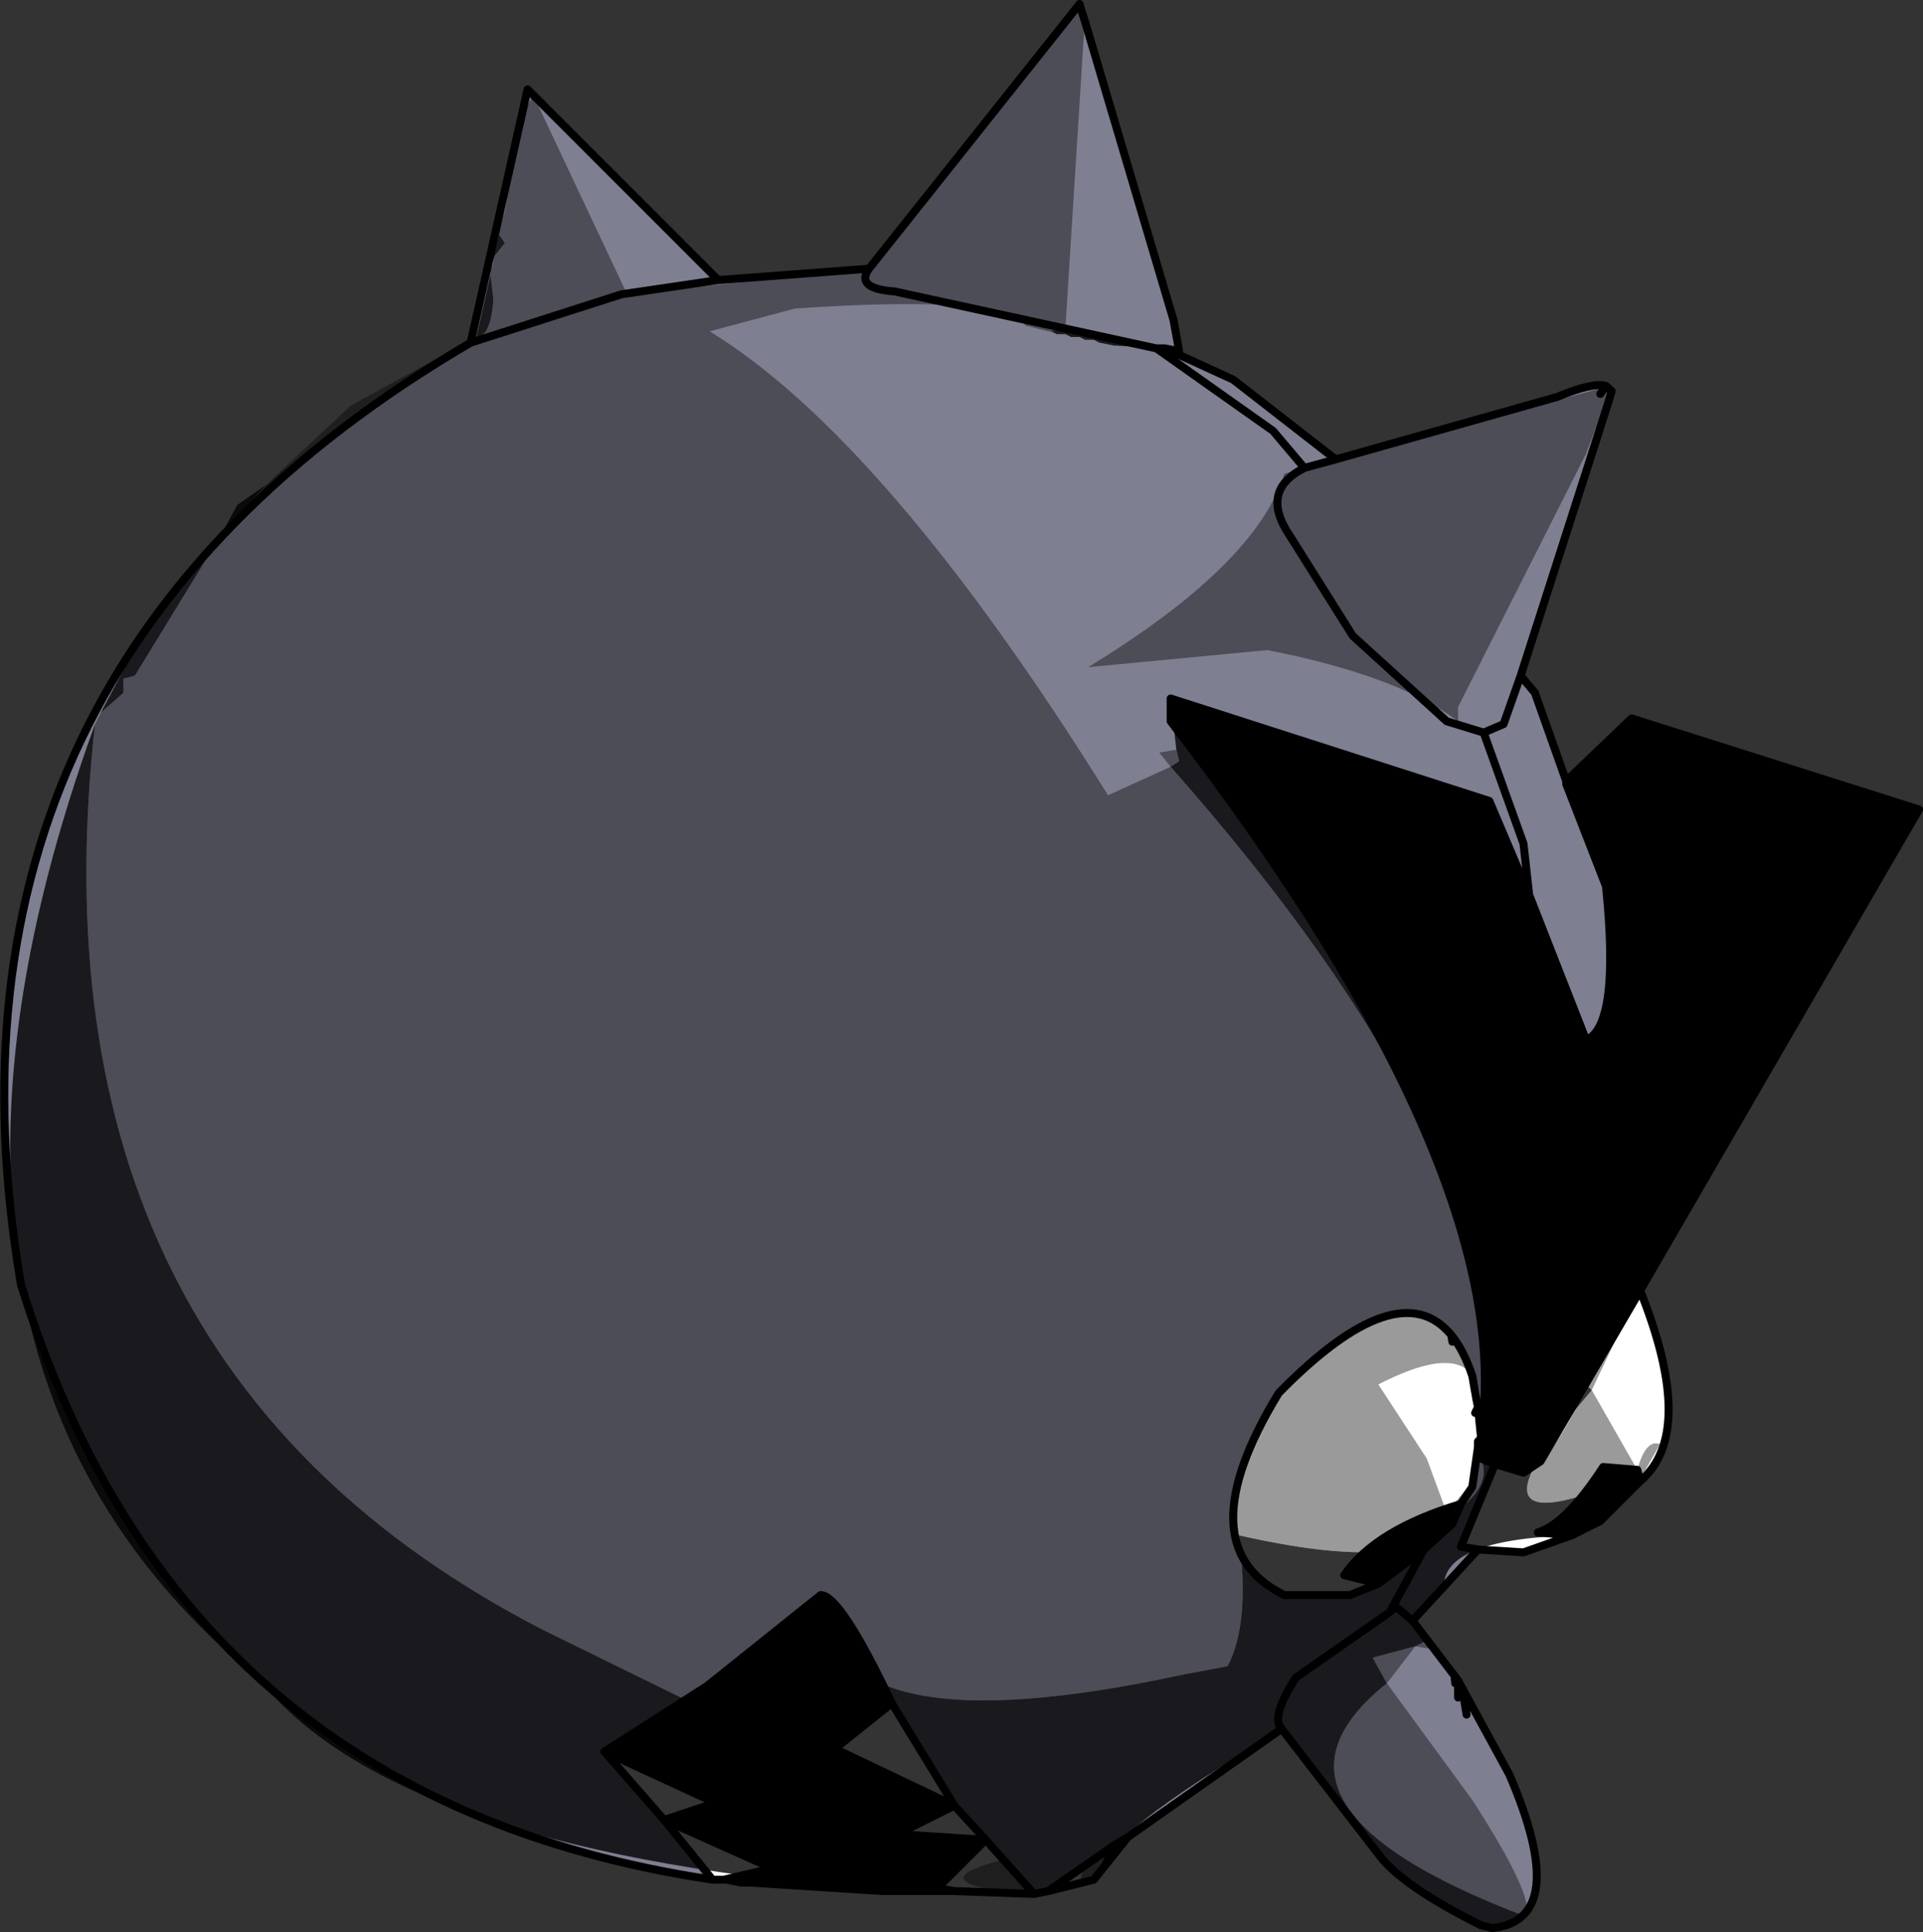 <?xml version="1.0" encoding="UTF-8" standalone="no"?>
<svg xmlns:xlink="http://www.w3.org/1999/xlink" height="169.7px" width="168.95px" xmlns="http://www.w3.org/2000/svg">
  <rect width="100%" height="100%" fill="#333333" stroke="none"/>
  <g transform="matrix(1.0, 0.0, 0.0, 1.0, 70.1, 97.85)">
    <path d="M70.5 -63.25 L71.0 -63.95 70.5 -63.25 M47.25 -57.5 L66.75 -63.0 Q69.85 -64.3 71.0 -63.95 L71.5 -63.5 71.25 -62.65 63.5 -38.5 62.0 -34.25 60.25 -33.5 57.0 -34.5 48.75 -42.0 43.25 -50.75 Q40.5 -54.75 44.5 -56.75 L47.25 -57.5 44.5 -56.75 Q40.5 -54.75 43.25 -50.75 L48.75 -42.0 57.0 -34.5 60.25 -33.5 62.0 -34.25 63.5 -38.5 64.75 -37.0 67.5 -29.25 67.5 -29.0 71.0 -20.0 Q72.25 -7.75 69.25 -6.5 L64.25 -19.25 60.75 -27.5 32.75 -36.5 32.75 -34.5 Q63.5 5.5 60.0 28.25 L59.75 25.75 59.6 25.0 59.25 23.0 Q58.5 20.75 57.4 19.4 52.75 13.8 42.25 24.5 34.0 38.0 42.75 42.25 L43.5 42.25 48.5 42.25 51.0 41.25 55.0 38.25 57.5 36.0 58.25 34.25 59.25 32.75 59.75 29.25 59.75 28.75 60.0 30.25 61.25 30.75 58.25 38.0 59.75 38.25 54.0 44.5 57.7 49.35 58.0 49.75 62.5 58.0 Q68.0 70.75 61.0 71.5 L60.0 71.25 Q53.0 67.75 51.0 65.0 L42.5 54.0 29.0 63.5 27.75 64.25 22.0 68.25 20.75 68.5 16.5 63.75 13.75 60.75 8.25 51.75 Q3.75 42.25 2.0 42.25 L-8.0 50.25 -17.0 56.0 -11.75 62.0 -7.5 67.25 Q-54.25 60.25 -68.25 15.0 -77.5 -39.25 -28.75 -67.75 L-23.75 -90.0 -7.0 -73.25 6.25 -74.25 24.75 -97.5 24.9 -96.95 25.2 -96.05 33.0 -69.75 33.5 -67.0 32.25 -67.25 38.25 -64.5 47.25 -57.5 M31.5 -67.25 L32.25 -67.25 31.5 -67.25 41.75 -60.0 44.5 -56.75 41.75 -60.0 31.5 -67.25 8.5 -72.25 Q5.0 -72.5 6.25 -74.25 5.0 -72.5 8.5 -72.25 L31.5 -67.25 M-28.75 -67.75 L-15.5 -72.0 -7.0 -73.25 -15.5 -72.0 -28.75 -67.75 M60.25 -33.5 L63.75 -23.75 64.25 -19.25 63.75 -23.75 60.25 -33.5 M54.0 44.5 L52.5 43.25 52.0 43.75 55.0 38.25 52.0 43.75 52.5 43.25 54.0 44.5 M58.0 50.5 L58.0 51.25 58.0 50.5 M58.5 51.25 L58.75 52.75 58.5 51.25 M57.7 49.35 L57.75 50.0 57.7 49.35 M52.0 43.75 L43.75 49.5 Q41.5 53.0 42.5 54.0 41.5 53.0 43.75 49.5 L52.0 43.75" fill="#7f7f92" fill-rule="evenodd" stroke="none"/>
    <path d="M60.0 28.25 Q63.5 5.5 32.75 -34.5 L32.75 -36.5 60.75 -27.5 64.25 -19.25 69.25 -6.5 Q72.25 -7.75 71.0 -20.0 L67.5 -29.0 67.5 -29.25 73.25 -34.75 98.5 -26.75 74.0 15.5 65.25 30.5 63.75 31.5 61.25 30.75 60.0 30.25 59.75 28.75 60.0 28.5 60.0 28.25 M60.75 -27.5 L63.75 31.5 60.75 -27.5 M74.0 32.25 L70.5 35.75 68.0 37.0 65.0 36.75 Q67.5 36.0 70.75 31.0 L73.75 31.25 74.0 32.25 M29.0 63.5 L27.0 66.0 27.75 64.25 29.0 63.5 M13.75 68.25 L7.5 68.25 -4.25 67.5 -5.0 67.5 -6.25 67.25 -6.5 67.25 -2.25 66.25 -11.75 62.0 -7.25 60.5 -17.0 56.0 -8.0 50.25 2.0 42.25 Q3.75 42.25 8.25 51.75 L3.25 55.75 13.75 60.75 8.75 63.25 16.5 63.75 12.25 68.0 13.75 68.25 M51.0 41.25 L48.0 40.5 Q50.75 36.5 58.25 34.25 L57.5 36.0 55.0 38.25 51.0 41.25 M98.5 -26.75 L72.75 1.75 69.25 -6.5 72.75 1.75 98.5 -26.75 M12.25 68.0 L4.25 66.0 7.5 68.25 4.25 66.0 12.25 68.0" fill="#000000" fill-rule="evenodd" stroke="none"/>
    <path d="M51.0 41.25 L48.5 42.25 43.5 42.25 42.75 42.25 Q34.0 38.0 42.25 24.5 52.75 13.8 57.4 19.4 58.5 20.75 59.25 23.0 L59.6 25.0 59.75 25.75 60.0 28.25 60.0 28.5 59.75 28.75 59.75 29.25 59.25 32.75 58.25 34.25 Q50.75 36.5 48.0 40.5 L51.0 41.25 M61.25 30.75 L63.75 31.5 65.25 30.5 74.0 15.5 Q79.0 28.0 74.0 32.25 L73.75 31.25 70.75 31.0 Q67.5 36.0 65.0 36.75 L68.0 37.0 63.75 38.5 59.75 38.25 58.25 38.0 61.25 30.75 M27.0 66.0 L26.0 67.25 22.0 68.25 27.75 64.25 27.0 66.0 M20.75 68.5 L13.75 68.25 12.25 68.0 16.5 63.75 8.75 63.25 13.75 60.75 3.25 55.75 8.25 51.75 13.75 60.75 16.5 63.75 20.75 68.5 M-6.5 67.25 L-7.5 67.25 -11.75 62.0 -17.0 56.0 -7.25 60.5 -11.75 62.0 -2.25 66.25 -6.5 67.25 M57.4 19.4 L57.5 20.0 57.4 19.4 M59.5 26.25 L59.75 25.75 59.5 26.25" fill="#ffffff" fill-rule="evenodd" stroke="none"/>
    <path d="M71.0 -63.95 L70.5 -63.25 M71.5 -63.5 L71.0 -63.95 Q69.85 -64.3 66.75 -63.0 L47.25 -57.5 44.5 -56.75 Q40.5 -54.75 43.25 -50.75 L48.75 -42.0 57.0 -34.5 60.25 -33.5 62.0 -34.25 63.5 -38.5 71.25 -62.65 71.5 -63.5 M-7.5 67.25 Q-54.25 60.25 -68.25 15.0 -77.5 -39.25 -28.75 -67.75 L-23.75 -90.0 -7.0 -73.25 6.25 -74.25 24.75 -97.5 24.9 -96.95 25.2 -96.05 33.0 -69.75 33.5 -67.0 32.25 -67.25 38.25 -64.5 47.25 -57.5 M-7.0 -73.25 L-15.5 -72.0 -28.75 -67.75 M44.5 -56.75 L41.75 -60.0 31.5 -67.25 8.5 -72.25 Q5.0 -72.5 6.25 -74.25 M32.25 -67.25 L31.5 -67.25 M60.0 28.25 Q63.5 5.5 32.75 -34.5 L32.75 -36.5 60.75 -27.5 64.25 -19.25 63.75 -23.75 60.25 -33.5 M51.0 41.25 L48.5 42.25 43.5 42.25 42.75 42.25 Q34.0 38.0 42.25 24.5 52.75 13.8 57.4 19.4 58.5 20.75 59.25 23.0 L59.6 25.0 59.75 25.75 60.0 28.25 60.0 28.5 59.75 28.75 60.0 30.25 61.25 30.75 63.75 31.5 60.75 -27.5 M67.5 -29.25 L73.25 -34.75 98.5 -26.75 74.0 15.5 Q79.0 28.0 74.0 32.25 L70.5 35.75 68.0 37.0 63.75 38.5 59.75 38.25 54.0 44.5 57.7 49.35 58.0 49.75 62.5 58.0 Q68.0 70.75 61.0 71.5 L60.0 71.25 Q53.0 67.75 51.0 65.0 L42.5 54.0 29.0 63.5 27.0 66.0 26.0 67.25 22.0 68.25 20.75 68.5 13.75 68.25 7.5 68.25 -4.25 67.5 -5.0 67.5 -6.25 67.25 -6.5 67.25 -7.5 67.25 -11.75 62.0 -17.0 56.0 -8.0 50.25 2.0 42.25 Q3.75 42.25 8.25 51.75 L13.75 60.75 16.5 63.75 20.75 68.5 M67.5 -29.25 L64.75 -37.0 63.5 -38.5 M64.25 -19.25 L69.25 -6.5 Q72.25 -7.75 71.0 -20.0 L67.5 -29.0 67.5 -29.25 M57.5 20.0 L57.4 19.4 M58.25 34.25 L59.25 32.75 59.75 29.25 59.75 28.75 M59.75 25.75 L59.5 26.25 M51.0 41.25 L48.0 40.5 Q50.75 36.5 58.25 34.25 L57.5 36.0 55.0 38.25 52.0 43.75 52.5 43.25 54.0 44.5 M59.75 38.25 L58.25 38.0 61.25 30.75 M55.0 38.25 L51.0 41.25 M74.0 32.25 L73.75 31.25 70.75 31.0 Q67.5 36.0 65.0 36.75 L68.0 37.0 M74.0 15.5 L65.25 30.5 63.75 31.5 M69.25 -6.5 L72.75 1.75 98.5 -26.75 M57.75 50.0 L57.7 49.35 M58.75 52.75 L58.5 51.25 M58.0 51.25 L58.0 50.5 M27.75 64.25 L27.0 66.0 M27.75 64.25 L29.0 63.5 M8.25 51.75 L3.25 55.75 13.75 60.75 8.75 63.25 16.5 63.75 12.25 68.0 13.75 68.25 M7.5 68.25 L4.25 66.0 12.25 68.0 M22.0 68.25 L27.75 64.25 M-17.0 56.0 L-7.25 60.5 -11.75 62.0 -2.25 66.25 -6.5 67.25 M42.5 54.0 Q41.5 53.0 43.75 49.5 L52.0 43.75" fill="none" stroke="#000000" stroke-linecap="round" stroke-linejoin="round" stroke-width="0.7"/>
    <path d="M-26.25 -77.25 L-26.25 -77.75 -25.75 -79.25 -25.0 -83.25 Q-25.5 -85.5 -23.25 -89.5 L-15.0 -72.0 6.25 -74.25 6.75 -74.75 24.75 -97.0 25.25 -96.75 23.5 -69.0 22.0 -68.75 20.0 -69.25 Q18.0 -72.0 -0.25 -70.75 L-7.75 -68.75 Q7.75 -59.25 27.25 -28.0 L32.75 -30.5 Q63.0 3.75 60.0 25.5 59.75 19.25 51.0 23.75 L55.25 30.25 57.0 35.0 59.5 32.0 60.0 30.25 Q61.25 33.0 56.5 35.75 54.25 40.5 38.75 37.0 39.75 44.75 37.75 48.5 L33.75 49.25 Q2.5 56.0 2.25 42.5 L-9.75 51.5 Q-16.1 48.4 -22.5 45.25 -68.0 21.75 -61.75 -34.25 L-61.25 -35.25 -59.25 -37.0 -59.25 -38.25 -58.25 -38.5 -50.75 -50.75 -46.75 -55.25 -39.25 -62.25 -28.25 -68.25 Q-27.0 -68.25 -26.75 -71.5 L-27.0 -73.75 -27.0 -74.0 -26.75 -74.75 -26.75 -75.25 -25.75 -76.5 -26.25 -77.25 M71.5 -64.0 L69.25 -58.0 58.0 -35.75 58.0 -34.5 Q52.75 -38.5 41.25 -40.75 L25.5 -39.25 Q40.25 -48.25 42.75 -56.25 L71.5 -64.0 M33.25 -32.0 L33.5 -31.0 32.75 -30.5 31.75 -31.75 33.25 -32.0 M64.9 30.6 Q66.3 29.85 68.2 26.1 L69.75 24.25 69.25 23.75 Q77.75 7.5 69.75 24.25 L73.75 31.25 Q74.5 28.5 75.75 29.0 L73.75 32.5 73.5 31.75 Q61.25 37.05 64.9 30.6 M55.25 46.25 L55.75 47.0 54.25 46.75 51.75 50.0 59.25 60.25 Q64.75 68.75 64.0 70.5 38.25 60.75 51.75 50.0 L50.5 47.75 54.25 46.75 55.25 46.25" fill="#000000" fill-opacity="0.396" fill-rule="evenodd" stroke="none"/>
    <path d="M-26.25 -77.25 L-25.75 -76.5 -26.75 -75.25 -26.25 -77.25 M-27.0 -73.75 L-26.75 -71.5 Q-27.0 -68.25 -28.25 -68.25 L-27.0 -73.75 M-46.75 -55.25 L-50.75 -50.75 -58.25 -38.5 -59.25 -38.25 -59.25 -37.0 -61.25 -35.25 -57.25 -42.75 -50.75 -50.75 -49.25 -53.5 -46.75 -55.25 M-61.75 -34.25 Q-68.0 21.75 -22.5 45.25 -16.1 48.4 -9.75 51.5 L2.25 42.5 Q2.5 56.0 33.75 49.25 L37.75 48.5 Q39.75 44.75 38.75 37.0 54.25 40.5 56.5 35.75 61.25 33.0 60.0 30.25 L60.25 28.25 60.25 26.5 60.0 25.5 Q63.0 3.75 32.75 -30.5 L33.5 -31.0 33.25 -32.0 32.75 -36.5 61.0 -27.25 64.0 30.75 64.9 30.6 Q61.25 37.05 73.5 31.75 L73.75 32.5 68.5 37.0 Q56.75 37.25 56.75 41.5 L54.0 44.25 55.25 46.25 54.25 46.75 50.5 47.75 51.75 50.0 Q38.25 60.75 64.0 70.5 56.75 75.0 42.75 54.0 26.25 63.5 26.5 67.0 L22.75 68.25 8.5 68.25 Q-34.95 65.0 -47.25 49.75 -82.0 21.5 -61.75 -34.25 M22.0 -68.75 L23.5 -69.0 32.25 -67.25 27.75 -67.5 26.5 -67.75 26.0 -68.0 25.25 -68.0 24.75 -68.25 24.0 -68.25 23.5 -68.5 22.75 -68.5 22.25 -68.75 22.0 -68.75 M68.2 26.1 L69.25 23.75 69.75 24.25 68.2 26.1" fill="#000000" fill-opacity="0.796" fill-rule="evenodd" stroke="none"/>
    <path d="M27.75 64.25 L26.5 67.0 25.0 67.5 Q24.3 66.35 27.75 64.25 M17.75 68.25 Q11.25 67.25 18.0 65.5 L20.75 68.5 17.75 68.25" fill="#000000" fill-opacity="0.431" fill-rule="evenodd" stroke="none"/>
  </g>
</svg>

